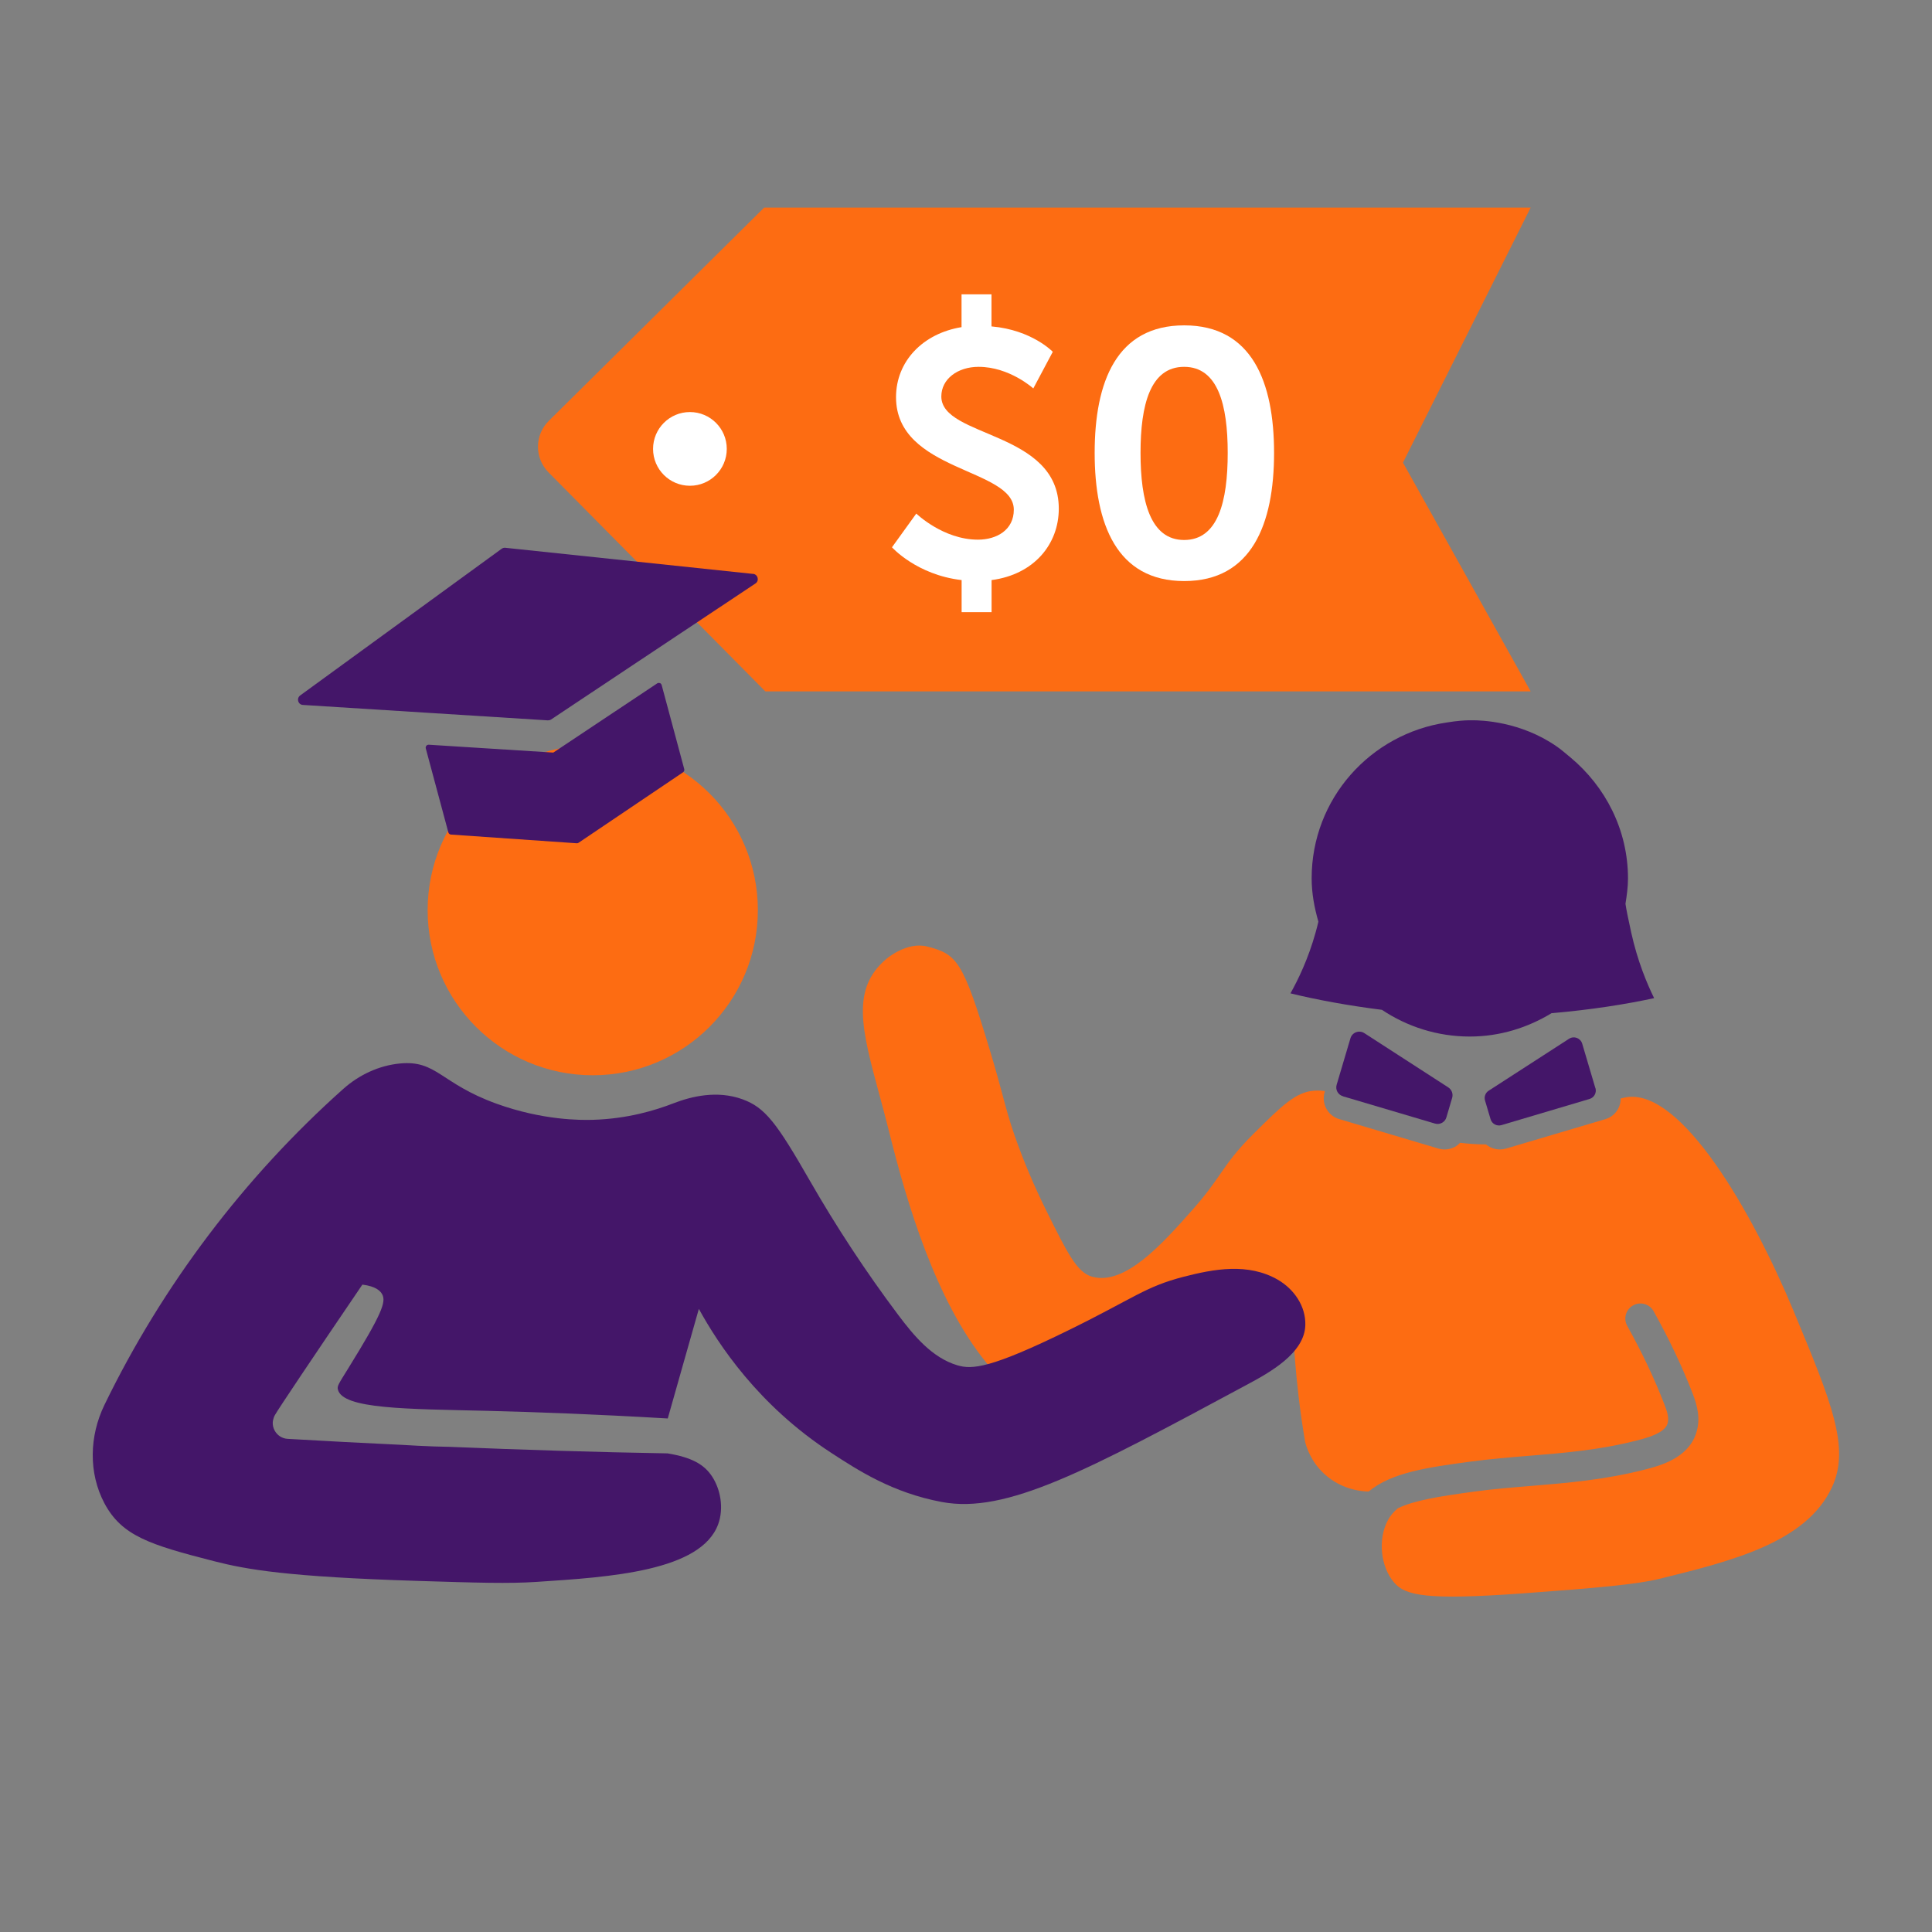 <?xml version="1.0" encoding="UTF-8"?><svg id="Artwork" xmlns="http://www.w3.org/2000/svg" viewBox="0 0 238 238"><rect x="0" y="0" width="238" height="238" fill="#808080" stroke="none"/><defs><style>.cls-1{fill:#fd6c12;}.cls-2{fill:#fff;}.cls-3{fill:#441669;}</style></defs><path class="cls-1" d="M94.14,25.57c-10.4,10.3-16.89,16.72-26.54,26.28-1.76,1.74-1.77,4.58-.03,6.34,9.79,9.88,16.13,16.29,26.71,26.98h94.28c-5.24-9.39-10.49-18.79-15.73-28.18,5.24-10.47,10.49-20.95,15.73-31.42-31.48,0-62.95,0-94.43,0Z"/><circle class="cls-2" cx="84.99" cy="55.3" r="4.54"/><path class="cls-2" d="M112.87,63.26s3.31,3.22,7.6,3.22c2.32,0,4.42-1.2,4.42-3.69,0-5.15-14.51-4.64-14.51-13.86,0-4.42,3.3-7.85,8.07-8.63v-4.04h3.69v3.95c4.98.43,7.55,3.13,7.55,3.13l-2.4,4.51s-2.92-2.66-6.74-2.66c-2.58,0-4.59,1.5-4.59,3.65,0,5.11,14.47,4.21,14.47,13.82,0,4.38-3.05,8.11-8.28,8.8v3.95h-3.69v-3.95c-5.54-.64-8.58-4.04-8.58-4.04l3-4.16Z"/><path class="cls-2" d="M134.85,55.79c0-8.76,2.7-15.71,11.03-15.71s11.07,6.95,11.07,15.71-2.75,15.79-11.07,15.79-11.03-7.04-11.03-15.79ZM151.24,55.79c0-5.92-1.2-10.6-5.37-10.6s-5.37,4.68-5.37,10.6,1.2,10.73,5.37,10.73,5.37-4.72,5.37-10.73Z"/><path class="cls-1" d="M220.99,161.59c-5.28-12.68-13.83-27.23-20.46-26.45-.24.03-.51.09-.88.18,0,.44-.1.87-.31,1.26-.34.63-.9,1.09-1.59,1.29l-12.22,3.62c-.25.07-.51.11-.76.11-.44,0-.87-.11-1.27-.32-.16-.09-.31-.19-.44-.3-1.18,0-2.25-.09-3.19-.2-.19.19-.39.37-.64.5-.4.21-.83.32-1.27.32-.25,0-.51-.04-.76-.11l-12.22-3.63c-.69-.2-1.25-.66-1.59-1.29-.34-.63-.41-1.35-.21-2.03l.04-.13c-.42-.06-.85-.08-1.32-.05-2.29.15-4.03,1.89-7.51,5.34-2.11,2.1-3.07,3.48-4.08,4.94-.86,1.24-1.75,2.52-3.38,4.36-3.72,4.2-8.35,9.42-12.41,8.27-1.84-.52-3.02-2.88-5.59-8.06-1.54-3.1-2.88-6.27-3.97-9.41-.61-1.75-1.03-3.31-1.51-5.11-.38-1.42-.82-3.03-1.44-5.08-3.39-11.27-4.07-12.05-7.79-13.01-2.46-.63-4.92,1.43-5.02,1.52-4.39,3.7-3.06,8.65-.84,16.85.4,1.49.83,3.07,1.25,4.77,2.1,8.38,5.62,20.42,11.89,28.12,3.4,4.18,8.19,6.53,12.51,6.13.7-.07,1.27-.17,1.96-.31,4.32-.89,7.41-2.97,10.46-5.2,2.81-2.05,4.84-3.73,6.33-4.95,3.38-2.79,4.53-2.95,5.29-2.61,1.23.55,1.17,2.7,1.49,6.73.2,2.51.55,5.92,1.24,9.99.2.76.77,2.47,2.36,3.93,2.19,2.02,4.78,2.16,5.46,2.17,2.84-2.36,7.29-2.97,12.43-3.67,2.49-.34,5.04-.55,7.29-.73,4.31-.35,8.77-.71,13.44-1.92.98-.25,3.28-.85,3.65-2.01.23-.73-.03-1.53-.38-2.42-1.21-3.14-2.75-6.39-4.57-9.65-.5-.89-.18-2.03.72-2.53.89-.5,2.03-.18,2.53.72,1.9,3.41,3.52,6.82,4.8,10.12.57,1.49,1.02,3.11.44,4.9-1,3.12-4.55,4.03-6.26,4.47-4.98,1.28-9.6,1.66-14.07,2.03-2.32.19-4.72.38-7.09.71-4.18.57-7.31,1.06-9.34,2.05-.55.47-.94.94-1.22,1.47-1.25,2.34-.91,5.71.77,7.67,1.38,1.62,3.99,2.19,15.8,1.34,9.21-.67,14.09-1.11,16.86-1.79,8.88-2.19,18.07-4.45,21.26-11.25,2.3-4.89-.03-10.49-4.67-21.65h0Z"/><path class="cls-3" d="M196.53,134.04l-1.62-5.47c-.21-.7-1.02-1-1.63-.6l-9.89,6.39c-.41.26-.59.76-.45,1.22l.68,2.29c.17.58.78.9,1.35.73l10.84-3.22c.58-.17.9-.78.73-1.35Z"/><path class="cls-3" d="M165.43,135.05l11.34,3.36c.6.18,1.24-.16,1.41-.77l.71-2.4c.14-.48-.05-1-.47-1.28l-10.35-6.69c-.64-.41-1.49-.1-1.71.63l-1.7,5.73c-.18.6.16,1.24.77,1.41Z"/><path class="cls-3" d="M191.18,124.81c4.75-.41,9.03-1.08,12.59-1.85-.87-1.77-2.04-4.54-2.82-8.07-.41-1.86-.6-2.82-.71-3.55.16-1.02.31-2.05.31-3.11,0-6.02-2.79-11.33-7.07-14.91,0,0-.02-.02-.03-.03-.05-.05-.1-.08-.15-.12-.51-.41-.99-.85-1.54-1.22-4.48-3.11-9.33-3.22-10.36-3.22-.06,0-.19,0-.28,0-.02,0-.04,0-.06,0-.03,0-.06,0-.08,0-.6.01-1.53.07-2.73.27-9.42,1.37-16.67,9.4-16.67,19.2,0,1.86.34,3.63.83,5.34-.09.39-.2.81-.34,1.32-.91,3.27-2.16,5.83-3.1,7.51,3.23.79,7.05,1.5,11.27,2.03,3.1,2.07,6.82,3.29,10.82,3.29,3.72,0,7.16-1.1,10.11-2.9Z"/><circle class="cls-1" cx="73.02" cy="112.12" r="20.34"/><path class="cls-3" d="M81.28,84.15c-.11-.04-.23-.03-.33.04l-12.79,8.52-15.34-.97c-.12,0-.23.04-.3.13-.07.09-.1.21-.07.32l2.78,10.35c.04.15.17.26.33.27l15.48,1.07s.08,0,.12-.01.08-.03.11-.05l12.87-8.68c.13-.09.19-.25.15-.4l-2.78-10.35c-.03-.11-.11-.2-.22-.25Z"/><path class="cls-3" d="M92.78,70.7l-30.53-3.22c-.16-.02-.32.03-.45.12l-24.82,18.07c-.49.36-.27,1.14.34,1.17l14.93.94,15.24.96c.14,0,.28-.03.4-.11l12.71-8.46,12.46-8.29c.51-.34.31-1.12-.29-1.19Z"/><path class="cls-3" d="M157.42,157.65c-3.68-2.12-7.9-1.32-11.6-.37-4.75,1.23-6.05,2.59-14.11,6.55-9.72,4.78-11.97,4.89-13.77,4.36-3.12-.93-5.35-3.63-7.3-6.22-3.97-5.29-7.61-10.83-10.91-16.58-4.04-7.04-5.47-8.96-8.26-9.97-3.13-1.14-6.31-.35-8.47.48-2.23.87-5.69,1.93-10,2.05-1.41.04-6.13.08-11.87-2-6.89-2.5-7.33-5.38-11.87-4.94-2.59.25-5.02,1.4-6.96,3.12-12.22,10.9-22.29,24.22-29.44,38.95-1.85,3.82-1.98,8.35,0,12.1,2.15,4.04,5.62,5.12,13.51,7.14,3.98,1.02,8.99,1.93,25.11,2.43,7.43.23,11.14.35,14.62.12,9.08-.59,20.25-1.32,22.37-7.1.72-1.98.29-4.29-.74-5.87-.99-1.52-2.54-2.37-5.49-2.86-8.75-.15-17.75-.43-26.96-.81-1.15-.02-2.33-.05-3.8-.13-.67-.03-1.32-.07-1.97-.11-4.65-.22-9.34-.46-14.08-.74-.68-.04-1.28-.43-1.6-1.03-.17-.32-.25-.66-.23-1.01,0,0,.02-.45.27-.9.39-.7,4.75-7.21,10.77-16.06,1.68.21,2.23.79,2.45,1.21.48.93-.02,2.37-4.23,9.17-1.16,1.87-1.34,2.11-1.24,2.53.56,2.44,8.52,2.4,18.41,2.64,5.49.14,13.07.4,22.23.94,0-.03,2.01-7.06,2.01-7.09,0-.03,1.81-6.39,1.82-6.41,2.4,4.37,7.33,11.89,16.3,17.73,3.3,2.15,7.56,4.93,13.64,6.06,7.94,1.49,17.82-3.82,37.56-14.44,2.8-1.5,7.11-3.87,7.21-7.34.07-2.34-1.38-4.44-3.4-5.61Z"/></svg>